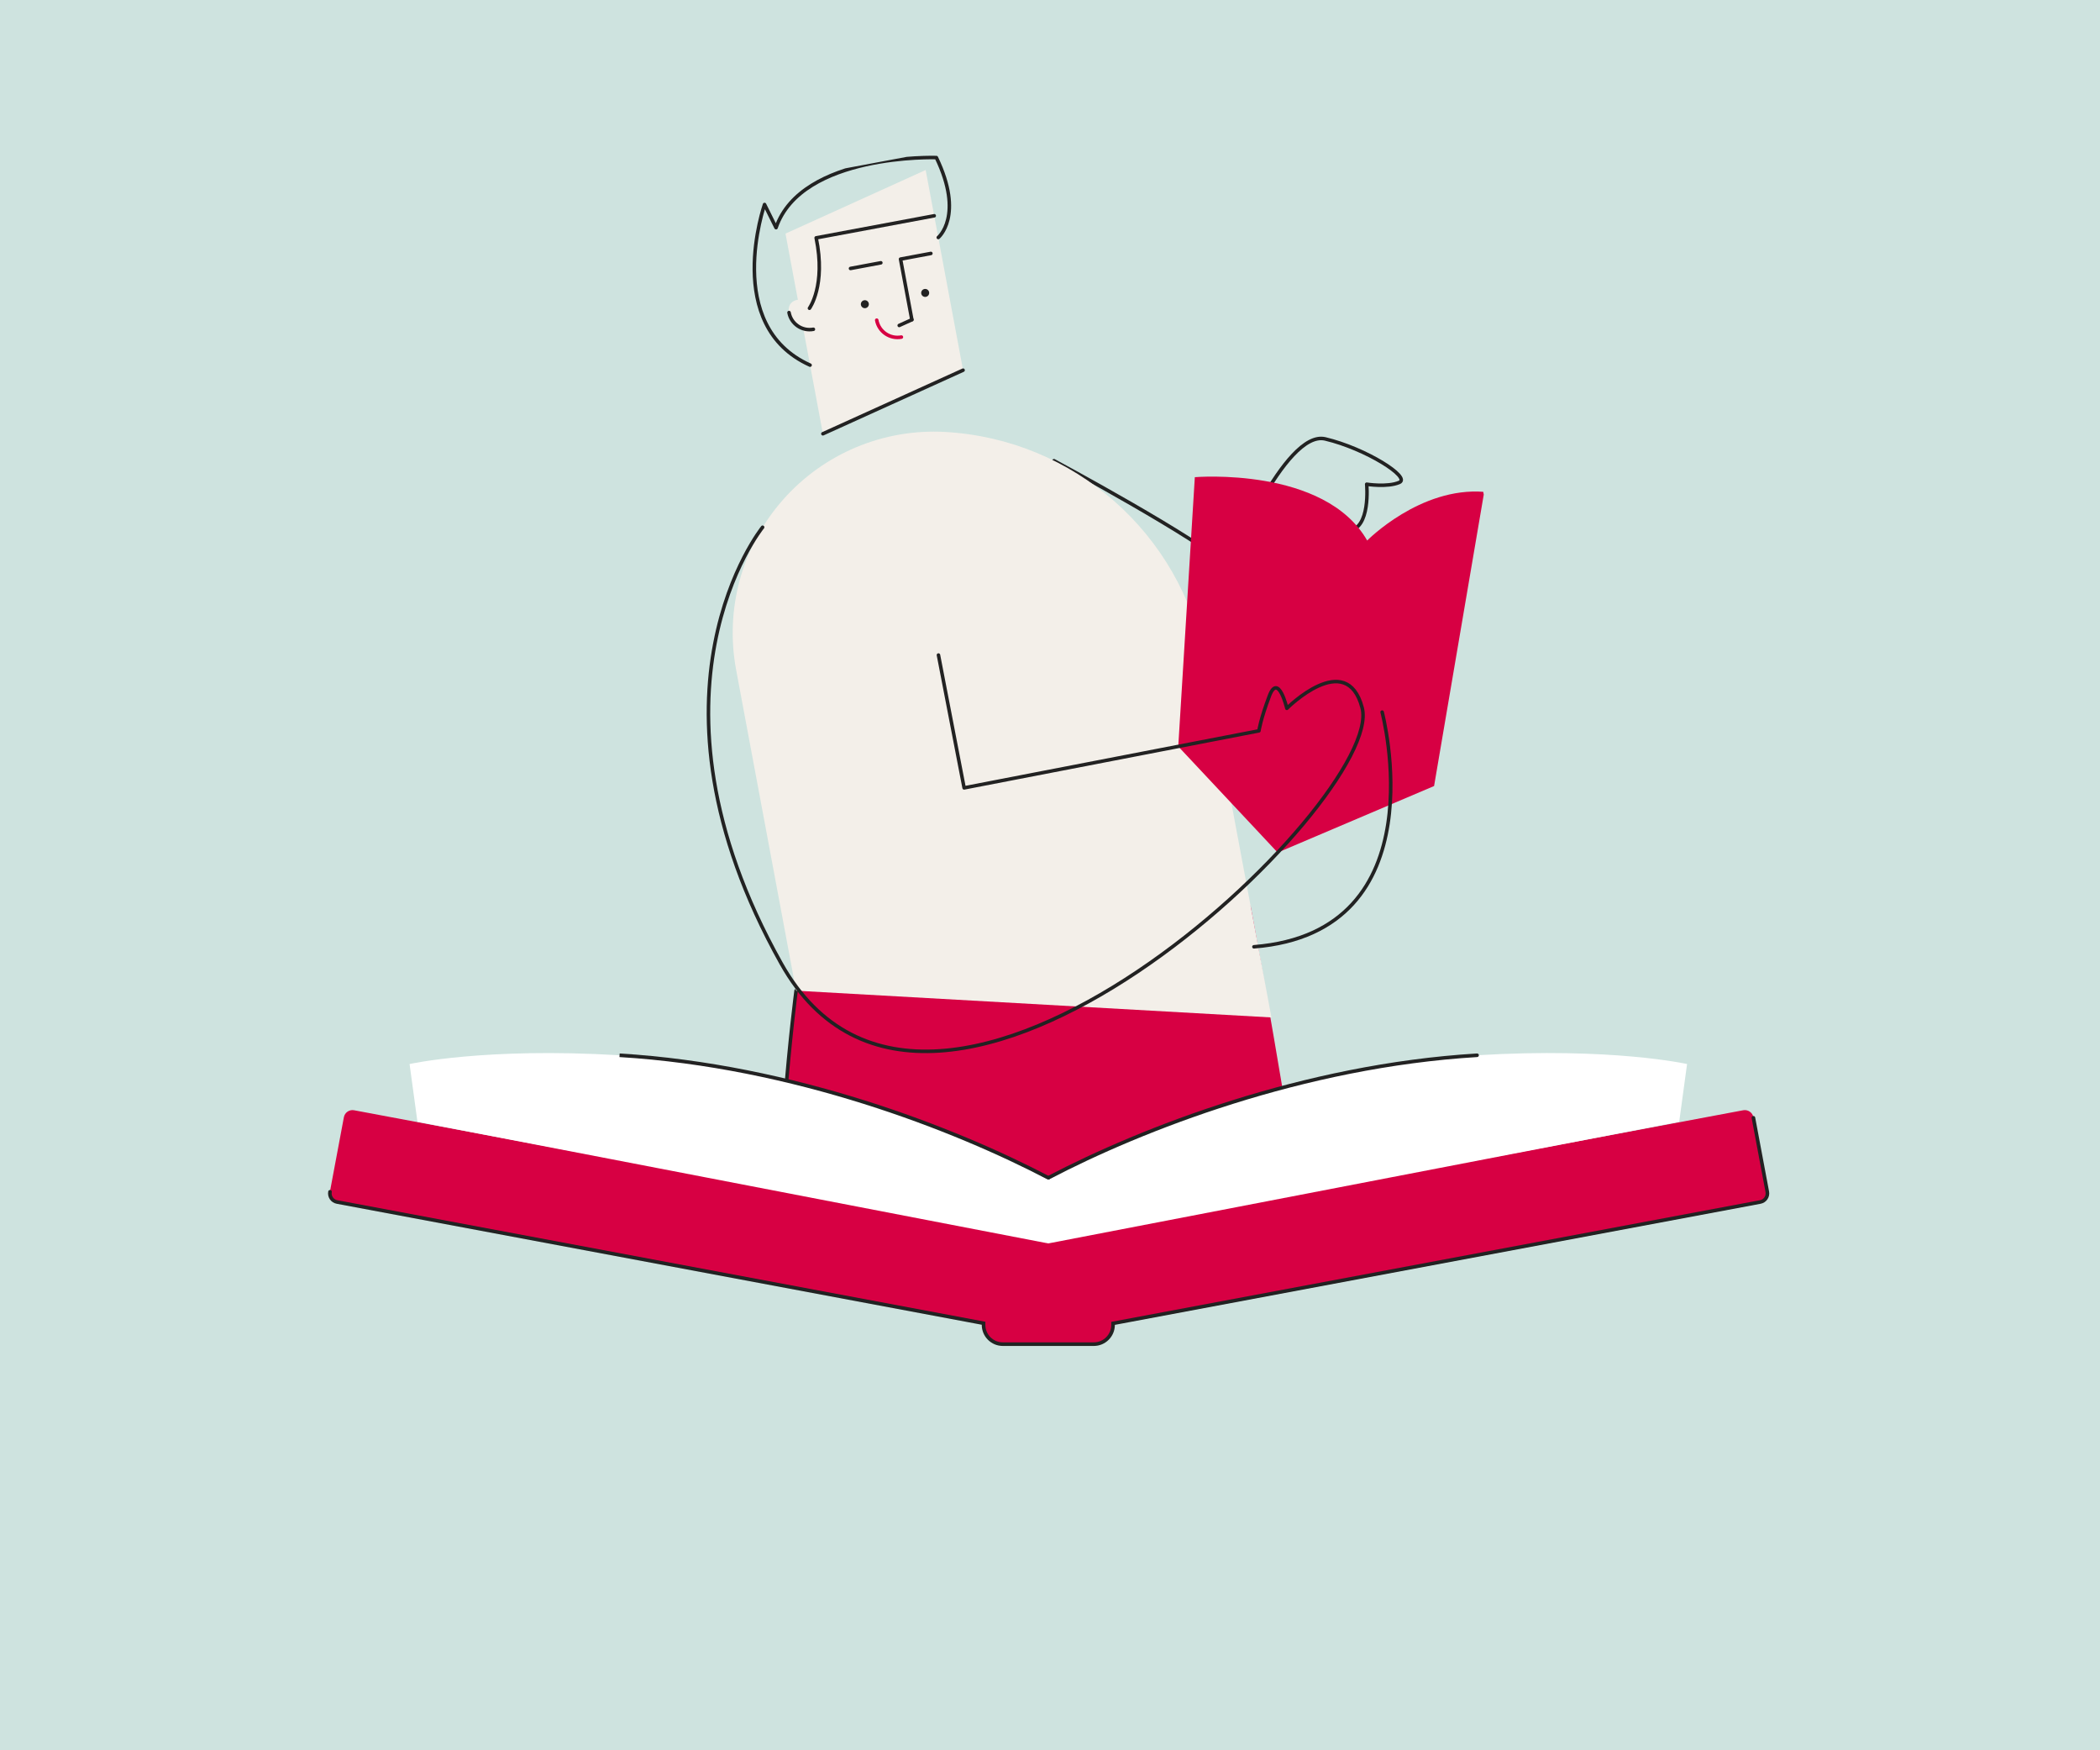 <svg width="600" height="500" viewBox="0 0 600 500" fill="none" xmlns="http://www.w3.org/2000/svg">
<rect width="600" height="500" fill="#CEE3DF"/>
<g clip-path="url(#clip0_617_4930)">
<path d="M301.143 131.617C301.143 131.617 343.074 154.149 351.106 162.066C351.106 162.066 367.077 122.636 378.648 125.387C390.218 128.138 403.219 136.355 399.806 137.812C396.393 139.269 390.484 138.326 390.484 138.326C390.484 138.326 391.71 151.2 385.208 151.597" stroke="#222222" stroke-width="1.009" stroke-linecap="round" stroke-linejoin="round"/>
<path d="M249.54 284.251C249.54 284.251 282.299 547.971 350.491 662.986L343.655 678.594L423.904 663.595C423.904 663.595 370.685 330.318 357.306 258.738L249.54 284.251Z" fill="#D70043"/>
<path d="M322.865 445.801L291.824 258.743L227.453 283.008C227.453 283.008 199.502 492.198 265.571 530.214C331.64 568.23 433.861 556.494 433.861 556.494L450.689 574.232L447.106 482.771L322.865 445.801Z" fill="#D70043"/>
<path d="M227.454 283.009C227.454 283.009 199.503 492.199 265.572 530.215C331.641 568.231 433.862 556.495 433.862 556.495" stroke="#222222" stroke-width="1.009" stroke-linecap="round" stroke-linejoin="round"/>
<path d="M268.83 71.866L275.163 105.75L235.115 123.913L224.427 66.731L264.475 48.568L268.83 71.866Z" fill="#F3EFE9"/>
<path d="M247.31 88.021C247.93 87.905 248.339 87.309 248.223 86.689C248.107 86.069 247.511 85.661 246.891 85.777C246.271 85.892 245.862 86.489 245.978 87.109C246.094 87.728 246.691 88.137 247.31 88.021Z" fill="#222222"/>
<path d="M264.548 84.801C265.168 84.685 265.577 84.088 265.461 83.468C265.345 82.849 264.749 82.44 264.129 82.556C263.509 82.672 263.1 83.268 263.216 83.888C263.332 84.508 263.928 84.916 264.548 84.801Z" fill="#222222"/>
<path d="M260.531 91.316L257.298 74.019L265.962 72.4" stroke="#222222" stroke-width="1.009" stroke-linecap="round" stroke-linejoin="round"/>
<path d="M243.004 76.692L251.669 75.073" stroke="#222222" stroke-width="1.009" stroke-linecap="round" stroke-linejoin="round"/>
<path d="M231.275 88.059L232.398 94.065C229.158 94.671 226.041 92.535 225.435 89.295C225.401 89.115 225.376 88.936 225.359 88.757C225.007 85.052 230.592 84.401 231.275 88.059Z" fill="#F3EFE9"/>
<path d="M232.398 94.065C229.158 94.671 226.04 92.535 225.435 89.295" stroke="#222222" stroke-width="1.009" stroke-linecap="round" stroke-linejoin="round"/>
<path d="M257.54 96.291C254.26 96.904 251.105 94.742 250.492 91.463" stroke="#D70043" stroke-width="1.009" stroke-linecap="round" stroke-linejoin="round"/>
<path d="M275.163 105.75L235.115 123.913" stroke="#222222" stroke-width="1.009" stroke-linecap="round" stroke-linejoin="round"/>
<path d="M260.534 91.333L256.919 92.972" stroke="#222222" stroke-width="1.009" stroke-linecap="round" stroke-linejoin="round"/>
<path d="M231.275 88.057C231.275 88.057 236.017 81.613 233.19 67.946L266.92 61.642" stroke="#222222" stroke-width="1.009" stroke-linecap="round" stroke-linejoin="round"/>
<path d="M268.078 67.842C268.078 67.842 275.558 61.666 267.531 45.012C267.531 45.012 229.074 43.738 221.726 65.039L218.441 58.419C218.441 58.419 206.34 93.031 231.451 104.307" stroke="#222222" stroke-width="1.009" stroke-linecap="round" stroke-linejoin="round"/>
<path d="M210.322 191.344L227.454 283.007L363.272 290.652L344.191 188.565C337.425 152.366 306.821 125.464 270.054 123.394L270.054 123.394C252.422 122.402 235.312 129.569 223.652 142.833C211.993 156.097 207.077 173.985 210.322 191.344L210.322 191.344Z" fill="#F3EFE9"/>
<path d="M336.646 213.234L341.378 136.313C341.378 136.313 378.469 133.202 390.623 154.408C390.623 154.408 405.764 139.02 424.061 140.514L409.737 224.543L365.048 243.548" fill="#D70043"/>
<path d="M217.888 150.619C217.888 150.619 179.764 197.64 223.205 275.24C266.647 352.84 396.02 228.131 389.179 202.177C384.721 185.266 367.67 202.348 367.67 202.348C367.67 202.348 365.239 192.036 362.682 198.804C360.125 205.571 359.699 208.774 359.699 208.774L275.465 225.07L268.13 187.13" stroke="#222222" stroke-width="1.009" stroke-linecap="round" stroke-linejoin="round"/>
<path d="M394.896 203.428C394.896 203.428 411.528 266.247 358.264 270.47" stroke="#222222" stroke-width="1.009" stroke-linecap="round" stroke-linejoin="round"/>
</g>
<path d="M98.25 319.163C98.505 317.806 99.811 316.912 101.168 317.166L299.335 354.322H299.892L498.059 317.166C499.416 316.912 500.722 317.806 500.977 319.163L504.939 340.295C505.193 341.652 504.299 342.958 502.942 343.212L318.018 377.885V378.322C318.018 381.359 315.556 383.822 312.518 383.822H286.518C283.481 383.822 281.018 381.359 281.018 378.322V377.849L96.285 343.212C94.928 342.958 94.034 341.652 94.288 340.295L98.25 319.163Z" fill="#D70043"/>
<path d="M500.977 319.322L504.939 340.454C505.193 341.811 504.299 343.118 502.942 343.372L318.018 378.044V378.481C318.018 381.519 315.556 383.981 312.518 383.981H286.518C283.481 383.981 281.018 381.519 281.018 378.481V378.009L96.285 343.372C94.928 343.118 94.034 341.811 94.288 340.454" stroke="#222222" stroke-width="1.029" stroke-linecap="round"/>
<path d="M299.519 336.461V355.211L119.269 320.461L117.019 303.961C117.019 303.961 138.519 299.132 177.019 301.461C226.682 304.465 272.769 322.461 299.519 336.461Z" fill="white"/>
<path d="M299.52 336.457V355.207L479.77 320.457L482.02 303.957C482.02 303.957 460.52 299.128 422.02 301.457C372.357 304.461 326.27 322.457 299.52 336.457Z" fill="white"/>
<path d="M299.279 336.913C299.531 337.045 299.842 336.948 299.974 336.696C300.105 336.444 300.008 336.133 299.756 336.001L299.279 336.913ZM299.756 336.001C272.964 321.979 226.805 303.953 177.049 300.943L176.987 301.971C226.555 304.969 272.571 322.935 299.279 336.913L299.756 336.001Z" fill="#222222"/>
<path d="M421.988 300.943C422.272 300.926 422.516 301.142 422.533 301.426C422.55 301.71 422.334 301.954 422.051 301.971L421.988 300.943ZM299.281 336.001C326.073 321.979 372.232 303.953 421.988 300.943L422.051 301.971C372.482 304.969 326.466 322.935 299.758 336.913L299.281 336.001Z" fill="#222222"/>
<defs>
<clipPath id="clip0_617_4930">
<rect width="250.967" height="294.029" fill="white" transform="translate(154.246 64.402) rotate(-10.587)"/>
</clipPath>
</defs>
</svg>
